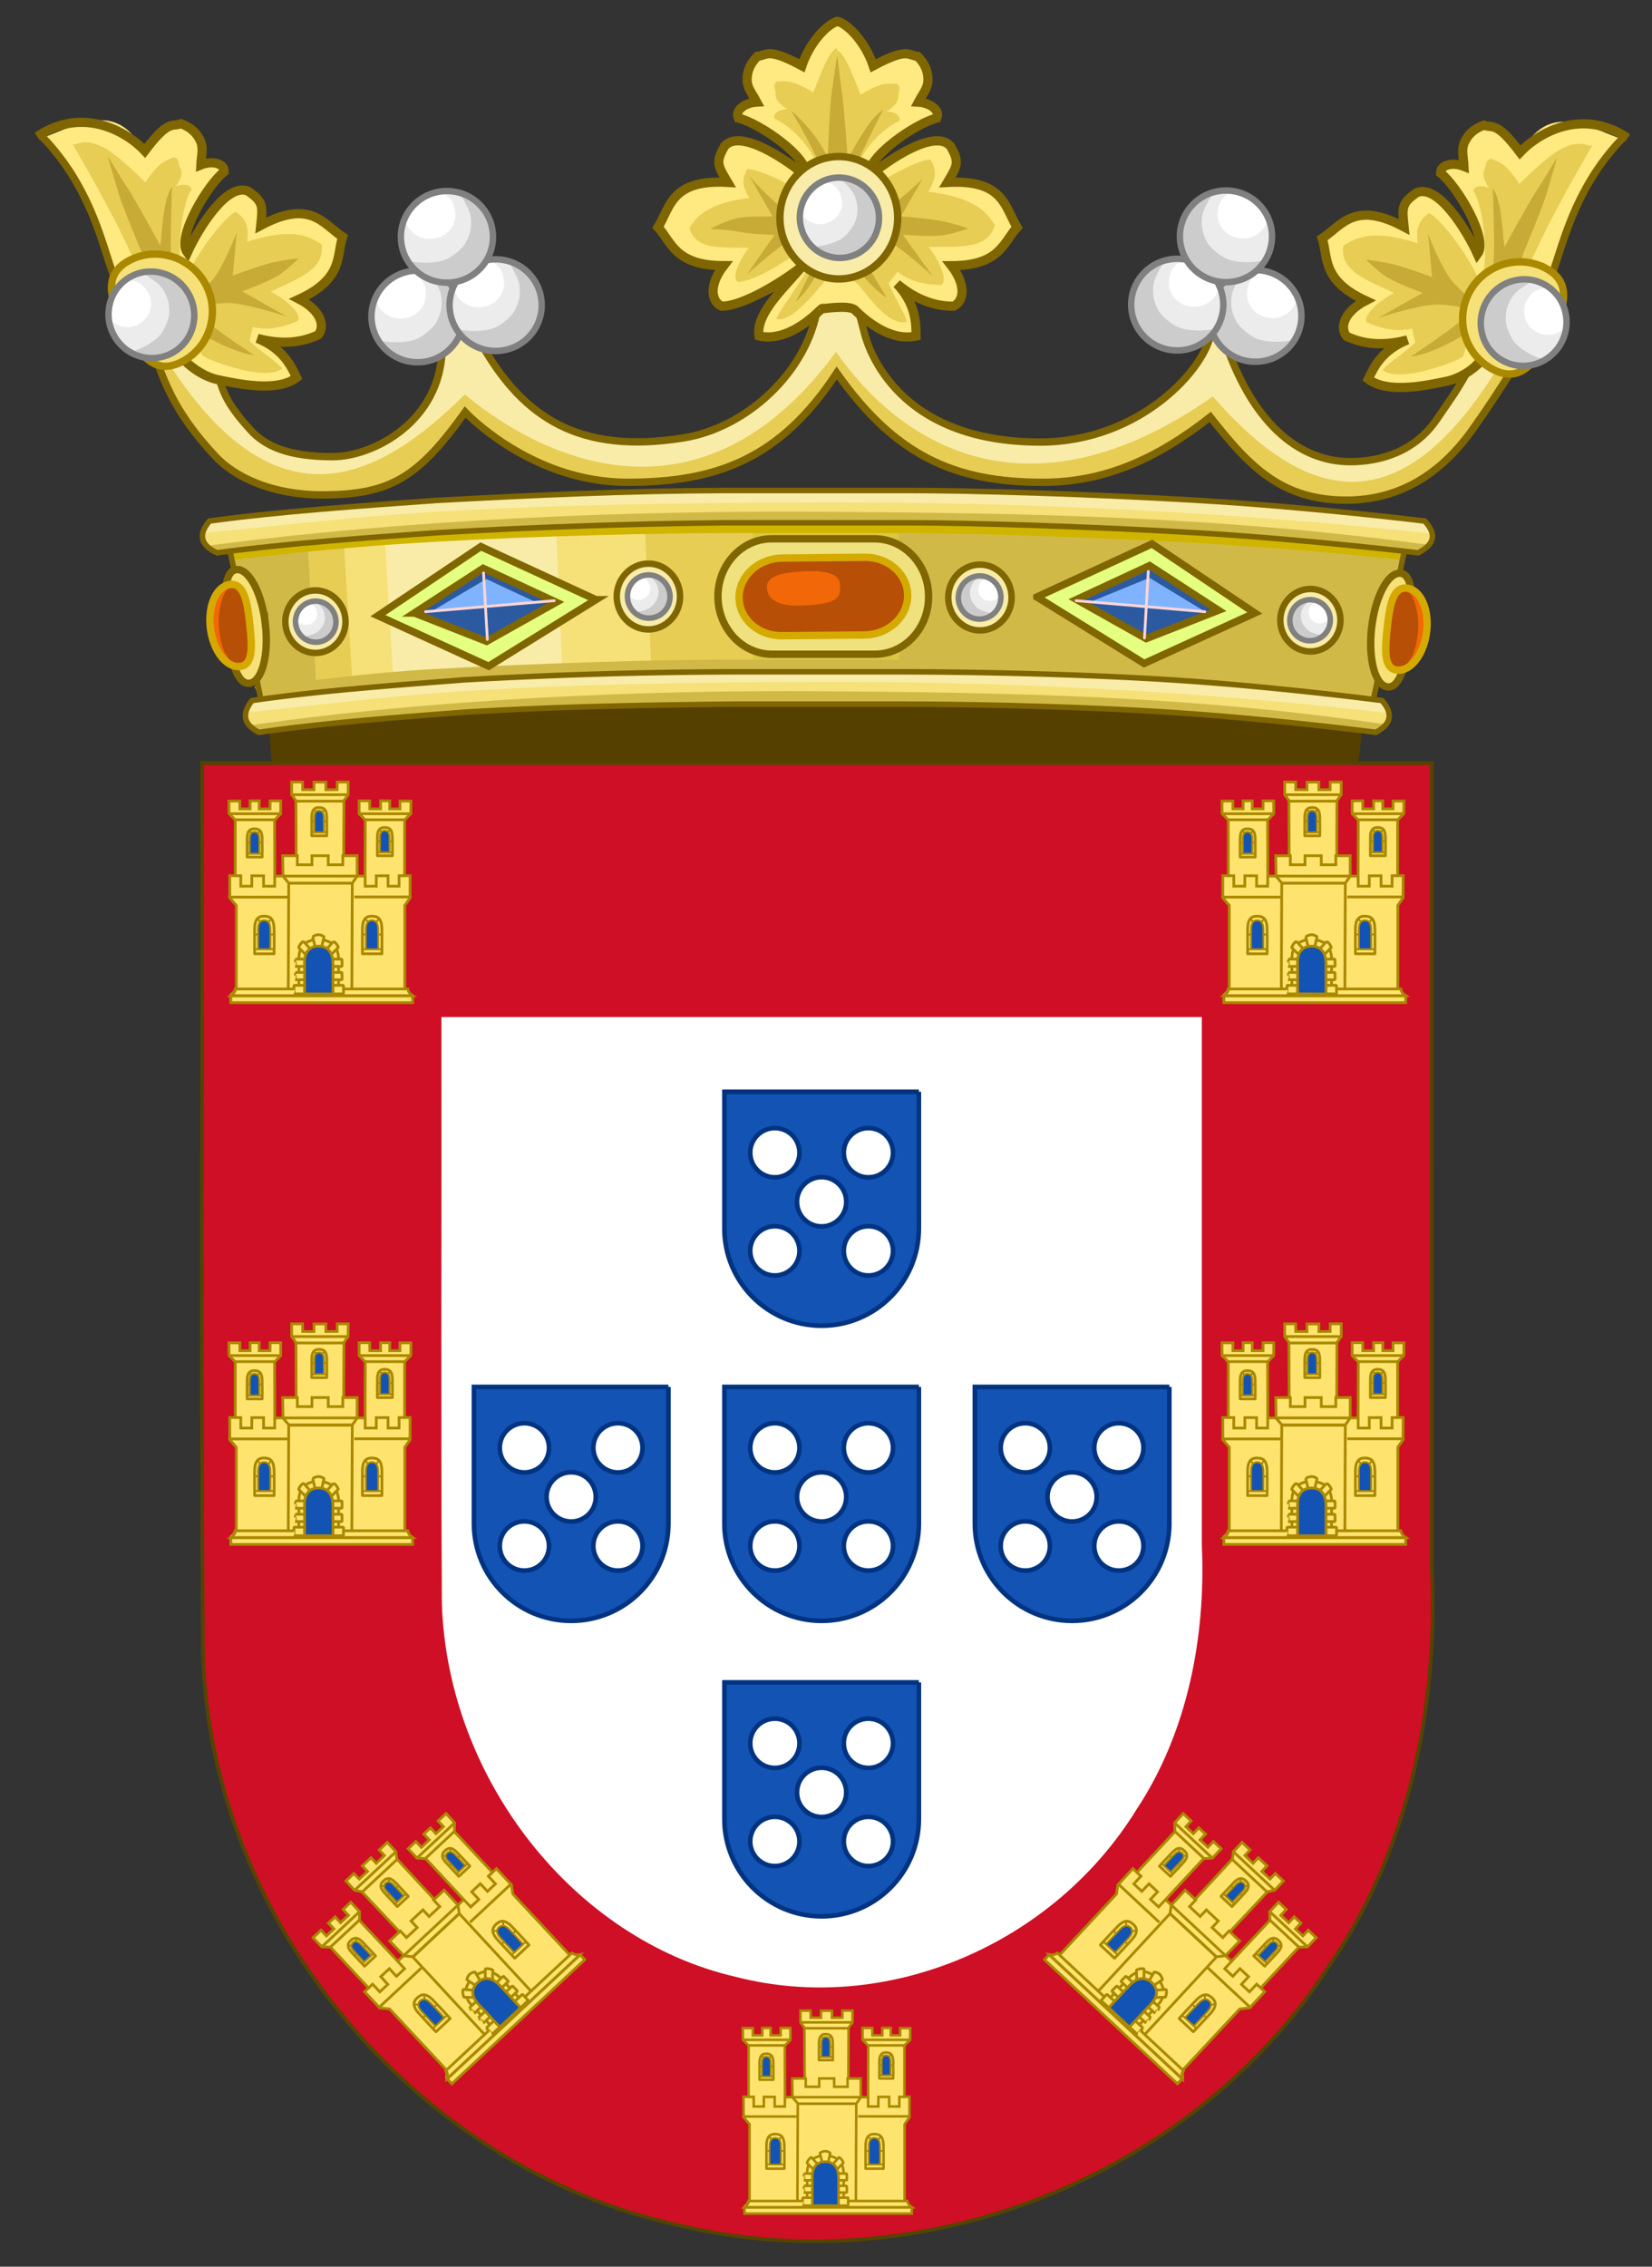 <svg xmlns="http://www.w3.org/2000/svg" xmlns:xlink="http://www.w3.org/1999/xlink" width="898.35" height="1232"><rect width="100%" height="100%" fill="#333333" stroke="none"/><symbol id="a" viewBox="-54.125 -64.83 108.25 129.66"><g fill="#FFF" stroke="#003380" stroke-width="2.5"><path fill="#1353B4" d="M52.874 63.58h-105.75v-74.285C-52.875-39.907-29.203-63.58 0-63.58s52.875 23.673 52.875 52.875l-.001 74.285z"/><path d="M13.377 3.796c0-7.391-5.991-13.382-13.382-13.382S-13.387-3.595-13.387 3.796c0 7.392 5.992 13.383 13.382 13.383 7.391 0 13.382-5.991 13.382-13.383zM-12.06 30.471c0-7.391-5.991-13.382-13.382-13.382s-13.382 5.991-13.382 13.382c0 7.392 5.992 13.383 13.382 13.383 7.391 0 13.382-5.992 13.382-13.383zM38.815 30.471c0-7.391-5.99-13.382-13.382-13.382-7.391 0-13.382 5.991-13.382 13.382 0 7.392 5.991 13.383 13.382 13.383 7.392 0 13.382-5.992 13.382-13.383zM-12.061-22.876c0-7.391-5.99-13.382-13.382-13.382-7.391 0-13.382 5.991-13.382 13.382 0 7.392 5.991 13.383 13.382 13.383 7.392 0 13.382-5.991 13.382-13.383zM38.815-22.877c0-7.391-5.99-13.382-13.381-13.382s-13.383 5.991-13.383 13.382c0 7.392 5.992 13.383 13.383 13.383s13.381-5.991 13.381-13.383z"/></g></symbol><symbol id="b" viewBox="-51.856 -60.708 103.712 121.416"><path fill="#FEE46E" d="m48.186-57.432-.309-.152-2.985 5.73v44.622l2.843 4.052.047 12.104H44.79V39.21l3.366 3.429.047 6.856h-5.938v-4.263h-5.563v4.364H31.7l.046-4.364h-5.891l-.047 4.364h-5.75v-7.014l3.319-3.431-.091-30.437h-4.298v11.051h-7.339l.132 29.963 2.314 3.188.02 6.916-5.98-.002-.047-4.156-6.111-.052v4.153h-6.496v-4.153l-6.111.052-.047 4.156-5.979.002.02-6.916 2.314-3.188.132-29.963h-7.339l.184-11.051h-4.482l-.091 30.438 3.319 3.431v7.014h-5.75l-.047-4.364h-5.891l.046 4.364h-5.002v-4.364h-5.563v4.263h-5.938l.047-6.856 3.366-3.429V8.925h-2.992l.047-12.104 3.506-4.052v-44.622l-3.169-5.73-.309.152h98.435-.001v-.001z"/><path fill="#FEE46E" d="M-47.578-51.819h93.674c.248-1.532 1.24-2.722 2.634-3.657h-98.913c1.302.932 2.453 2.13 2.605 3.657z"/><path fill="#EAC102" d="M-50.149-55.601h98.881v-3.653h-98.881v3.653zM-12.678-54.979s-.098 10.471 0 18.198c-.431 8.258 5.269 11.104 10.546 10.991 5.278-.113 11.078-2.288 11.022-11.186-.052-8.303 0-18.1 0-18.1l-21.568.097z"/><path fill="#EAC102" d="M-5.209-24.26c1.962 1.285 4 1.595 6.187 0l-1.324-5.637-3.477-.034-1.386 5.671zM-14.604-43.665h25.307c0-1.2.134-3.333 0-3.977h-25.308c.053-.021.063 3.938.001 3.977zM-15.378-50.676h26.926v-4.656h-26.926c.051-.023 0 3.719 0 4.656zM6.106-26.813l-4.01-4.448c.822.385 2.825-1.604 2.558-2.951l4.105 4.153c-.498 1.14-1.233 2.543-2.653 3.246zM-10.211-26.782l4.01-4.449c-.822.382-2.825-1.604-2.558-2.954l-4.105 4.048c.497 1.14 1.233 2.652 2.653 3.355zM-14.604-36.414h25.307c0-1.201.134-3.333 0-3.978h-25.308c.053-.021.063 3.939.001 3.978z"/><path fill="none" stroke="#A80" stroke-width="1.5" d="m48.427-57.31-.309-.155-2.985 5.733V-7.11l2.843 4.052.047 12.104h-2.992v30.285l3.366 3.429.046 6.854h-5.938v-4.259h-5.563v4.363H31.94l.046-4.363h-5.891l-.047 4.363h-5.75v-7.013l3.319-3.432-.091-30.437h-4.298v11.053h-7.339l.132 29.964 2.314 3.188.02 6.916-5.979-.003L8.33 55.8l-6.112-.054V59.9h-6.495v-4.154l-6.113.054-.046 4.154-5.979.003.02-6.916 2.314-3.188.132-29.964h-7.339l.185-11.051h-4.482l-.091 30.438 3.319 3.432v7.013h-5.751l-.046-4.363h-5.891l.047 4.363H-39v-4.363h-5.564v4.261h-5.938l.047-6.855 3.366-3.429V9.049h-2.992l.047-12.104 3.506-4.053V-51.73l-3.169-5.73-.309.152h98.435l-.002-.002zM-17.942-52.727h34.599M-18.045-56.661h34.599"/><path fill="none" stroke="#A80" stroke-width="1.5" d="M-47.042 9.044c.134 0 2.984-.037 2.984-.037V3.314h5.967l.043 5.692 6.38-.036V3.313h6.017l.059 5.489M44.983 9.044c-.133 0-2.983-.037-2.983-.037V3.314h-5.968l-.043 5.692-6.38-.036V3.313h-6.017l-.058 5.489M-50.469 42.711h27.992M20.358 42.711H48.35M-16.326 53.047h30.62M-14.039 19.891h.719v-4.922h7.967v4.922h8.86v-4.922h7.901v4.922h.563M-50.107-59.191h99.441M-21.222 8.821h40.431M16.314-59.181l.258 64.138h-34.568l-.258-63.95M-21.184 8.84l3.244-3.826"/><path fill="none" stroke="#A80" stroke-width="1.5" d="M16.461 4.791c.147.187 2.8 4.052 2.8 4.052M-49.633-57.096l31.55-.396M16.646-57.461l32.121.152M-17.92 4.936h34.38M-47.198 39.425h21.587M23.535 39.425h21.587M-14.429 49.555h26.628M-50.852-2.608h32.216"/><path fill="#FEE46E" stroke="#A80" stroke-width="1.5" stroke-linecap="square" d="M-46.916-52.523h93.674c.248-1.533 1.24-2.722 2.634-3.657h-98.913c1.301.931 2.453 2.133 2.605 3.657h0zM-49.488-56.305h98.881v-3.653h-98.881v3.653z"/><path fill="#FEE46E" stroke="#A80" stroke-width="1.5" stroke-linejoin="round" d="M-40.616 19.158s-.056 6.033 0 10.317c.056 4.283 1.994 5.097 4.068 5.034 2.074-.063 4.009-.6 4.1-5.139.09-4.537 0-10.22 0-10.22l-8.168.008zm70.821.726s-.056 6.033 0 10.317c.056 4.28 1.994 5.097 4.068 5.031 2.075-.062 4.009-.6 4.1-5.139.091-4.537 0-10.217 0-10.217l-8.168.008zm-8.12-53.279s-.072 8.027 0 13.729c.072 5.699 2.58 6.778 5.265 6.699 2.685-.083 5.188-.802 5.305-6.841.117-6.035 0-13.597 0-13.597l-10.57.01zm-58.614 0s-.072 8.027 0 13.729c.072 5.699 2.58 6.778 5.265 6.699 2.685-.083 5.188-.802 5.305-6.841.117-6.035 0-13.597 0-13.597l-10.57.01zm31.055 64.116s-.056 6.032 0 10.317c.056 4.28 1.994 5.097 4.068 5.031 2.075-.063 4.01-.6 4.1-5.139.091-4.537 0-10.218 0-10.218l-8.168.009z"/><path fill="none" stroke="#A80" d="M-40.628 27.026h8.191m-6.957 6.463 1.135-1.406m4.62 1.406-1.135-1.406m-5.82-11.067h8.075m62.71 6.737h8.191m-6.956 6.462 1.134-1.409m4.622 1.409-1.134-1.409m-5.821-11.062h8.075M22.069-22.922h10.599m-9.001 8.598 1.468-1.875m5.978 1.875-1.468-1.875M22.114-30.92h10.448m-69.106 7.998h10.599m-9.003 8.598 1.468-1.875m5.98 1.875-1.468-1.875M-36.5-30.92h10.448m20.567 69.509h8.191m-6.957 6.463 1.134-1.409m4.621 1.409L.37 43.643m-5.822-11.062h8.075"/><path fill="#1353B4" stroke="#A80" stroke-linecap="round" stroke-linejoin="round" d="M-39.178 21.013s-.035 5.601 0 8.307c.035 2.705 1.259 3.535 2.569 3.496 1.311-.04 2.532-.692 2.589-3.562.057-2.865 0-8.244 0-8.244l-5.158.003zm70.822.725s-.035 5.604 0 8.31c.035 2.705 1.259 3.535 2.569 3.496 1.31-.04 2.532-.695 2.589-3.563.057-2.865 0-8.244 0-8.244l-5.158.001zm-7.697-52.665s-.045 7.453 0 11.057c.046 3.6 1.629 4.704 3.325 4.648 1.695-.052 3.276-.925 3.35-4.735.074-3.813 0-10.974 0-10.974l-6.675.004zm-58.614 0s-.045 7.453 0 11.057c.046 3.6 1.629 4.704 3.325 4.648 1.695-.052 3.276-.925 3.35-4.735.074-3.813 0-10.974 0-10.974l-6.675.004zm30.632 63.505s-.035 5.601 0 8.307c.035 2.705 1.26 3.535 2.57 3.496 1.31-.04 2.532-.695 2.589-3.563.057-2.862 0-8.243 0-8.243l-5.159.003z"/><path fill="#FEE46E" stroke="#A80" stroke-width="1.5" stroke-linecap="round" stroke-linejoin="bevel" d="M-12.436-54.856s-.098 10.472 0 18.198C-12.867-28.4-7.167-25.555-1.89-25.666c5.277-.114 11.078-2.288 11.021-11.186-.052-8.304 0-18.101 0-18.101l-21.567.097h0z"/><path fill="#FEE46E" stroke="#A80" stroke-width="1.5" stroke-linejoin="bevel" d="M-4.968-24.138c1.961 1.285 4 1.595 6.187 0l-1.324-5.637-3.477-.034-1.386 5.671zM-14.362-43.543h25.307c0-1.2.135-3.333 0-3.977h-25.307c.053-.019.06 3.939 0 3.977zM-15.137-50.554H11.79v-4.655h-26.926c.053-.024-.001 3.719-.001 4.655zM6.349-26.689l-4.01-4.449c.822.385 2.825-1.604 2.558-2.953l4.105 4.155c-.499 1.139-1.233 2.543-2.653 3.247zM-9.97-26.66l4.01-4.449c-.822.382-2.825-1.604-2.558-2.954l-4.105 4.049c.498 1.139 1.233 2.651 2.653 3.354zM-14.362-36.292h25.307c0-1.2.135-3.333 0-3.977h-25.307c.053-.02.06 3.938 0 3.977z"/><path fill="#1353B4" stroke="#A80" stroke-width="1.5" stroke-linecap="round" stroke-linejoin="bevel" d="M-9.405-55.217s.038 15.354 0 16.402c-.31 7.802 4.254 9.567 7.577 9.567 3.331 0 7.901-1.541 7.901-9.748v-16.237l-15.478.016h0z"/><path fill="none" stroke="#A80" stroke-width="1.5" d="M17.673-2.513h31.025"/></symbol><path fill="#554000" d="M741.299 354.404c0 11.229 1.75 72.852-11.671 85.922-43.708 42.573-160.861 38.853-288.758 38.853-131.628 0-244.661 8.918-284.846-31.925-10.853-11.03-9.896-74.773-9.896-84.938 0-47.793 127.559-56.213 294.747-56.213 167.188-.002 300.424.507 300.424 48.301z"/><path fill="#CE0F25" stroke="#540" stroke-width="2" d="M109.927 414.817c.274 161.934-.551 323.893.419 485.824 5.159 145.329 116.396 278.063 258.442 308.75 131.412 32.014 278.52-25.521 352.7-138.973 44.423-63.451 60.781-141.978 57.119-218.408V414.817h-668.68z"/><path fill="#FFF" d="M240.021 552.81c.169 106.315-.341 212.642.259 318.956 3.191 95.409 71.982 182.56 159.827 202.704 81.267 21.018 172.247-16.754 218.114-91.24 27.474-41.657 37.588-93.211 35.323-143.397V552.81H240.021z"/><use xlink:href="#a" width="108.25" height="129.66" x="-54.125" y="-64.83" transform="matrix(1 0 0 -1 446.8 817.4)"/><use xlink:href="#a" width="108.25" height="129.66" x="-54.125" y="-64.83" transform="matrix(1 0 0 -1 446.8 657)"/><use xlink:href="#a" width="108.25" height="129.66" x="-54.125" y="-64.83" transform="matrix(1 0 0 -1 446.8 978)"/><use xlink:href="#a" width="108.25" height="129.66" x="-54.125" y="-64.83" transform="matrix(1 0 0 -1 310.6 817.4)"/><use xlink:href="#a" width="108.25" height="129.66" x="-54.125" y="-64.83" transform="matrix(1 0 0 -1 583 817.4)"/><use xlink:href="#b" width="103.712" height="121.416" x="-51.856" y="-60.708" transform="matrix(1 0 0 -1 175 485)"/><use xlink:href="#b" width="103.712" height="121.416" x="-51.856" y="-60.708" transform="matrix(1 0 0 -1 715 485)"/><use xlink:href="#b" width="103.712" height="121.416" x="-51.856" y="-60.708" transform="matrix(1 0 0 -1 175 779.5)"/><use xlink:href="#b" width="103.712" height="121.416" x="-51.856" y="-60.708" transform="matrix(1 0 0 -1 715 779.5)"/><use xlink:href="#b" width="103.712" height="121.416" x="-51.856" y="-60.708" transform="matrix(.731 -.682 -.682 -.731 241 1055)"/><use xlink:href="#b" width="103.712" height="121.416" x="-51.856" y="-60.708" transform="matrix(-.731 -.682 .682 -.731 645 1055)"/><use xlink:href="#b" width="103.712" height="121.416" x="-51.856" y="-60.708" transform="matrix(.92 0 0 -.92 450.4 1148)"/><path fill="#E7CD54" d="M822.953 199.938c-5.713 9.377-15.163 23.681-22.434 33.842-17.5 24.464-40.096 38.063-68.346 38.063-35.25 0-52.75-18.093-74.041-45.227-29.401 23.071-57.801 35.462-90.711 35.531-47.998.103-80.498-14.147-112.4-59.425-30.598 46.527-65.098 59.527-114.108 59.415-52.489-.121-87.954-38.156-87.954-38.156-25.535 35.52-40.535 44.986-77.785 45.005-27 .015-47.25-9.485-57.789-20.71-21.055-22.424-27.039-38.085-33-54.431-5.961-16.346 29.539-5.846 35 12.531 2.179 7.333 4.786 14.252 17.208 27.712 7.605 8.241 20.08 14.161 44.33 14.125 22.25-.033 58.708-19.294 59.479-58.504s-1.268-42.37 21.765-2.079c22.506 39.369 52.978 59.444 109.47 50.398 34.536-5.529 67.391-35.984 72.972-71.069 3.313-20.836 17.917-19.632 22.086.61.928 4.506 2.41 9.676 3.302 13.234 2.177 8.694 17.927 59.481 95.68 59.459 54.497-.015 90.497-40.515 92.891-60.011.987-8.052 2.915-9.576 6.019.449 15.339 49.547 41.99 70.301 69.838 70.223 16.314-.046 35.021-5.519 46.896-23 5.954-8.766 13.095-18.473 18.008-28.703 5.433-11.314 34.096-16.47 23.624.718z"/><path fill="#F8ECA8" d="M659.52 215.475c-93.845 66.025-164.845 33.025-204.881-24.23-69.464 94.755-152.544 63.853-201.895 23.184-47.069 46.646-103.569 76.071-164.277-22.163-9.132-14.776 25.458-4.266 30.919 14.111 2.179 7.333 4.786 14.252 17.208 27.712 7.605 8.241 20.08 14.161 44.33 14.125 22.25-.033 58.708-19.294 59.479-58.504s-1.268-42.37 21.765-2.079c22.506 39.369 52.978 59.444 109.47 50.398 34.536-5.529 67.391-35.984 72.972-71.069 3.313-20.836 17.917-19.632 22.086.61.928 4.506 2.41 9.676 3.302 13.234 2.177 8.694 17.927 59.481 95.68 59.459 54.497-.015 90.497-40.515 92.891-60.011.987-8.052 2.915-9.576 6.019.449 15.339 49.547 41.99 70.301 69.838 70.223 16.314-.046 35.021-5.518 46.896-23 5.954-8.766 13.095-18.473 18.008-28.703 5.435-11.318 21.548-10.192 21.548-10.192C768.175 282 716.175 280.5 659.52 215.475z"/><path fill="none" stroke="#806600" stroke-width="4" d="M822.953 199.938c-5.713 9.377-15.163 23.681-22.434 33.842-17.5 24.464-40.096 38.063-68.346 38.063-35.25 0-52.75-18.093-74.041-45.227-29.401 23.071-57.801 35.462-90.711 35.531-47.998.103-80.498-14.147-112.4-59.425-30.598 46.527-65.098 59.527-114.108 59.415-52.489-.121-87.954-38.156-87.954-38.156-25.535 35.52-40.535 44.986-77.785 45.005-27 .015-47.25-9.485-57.789-20.71-21.055-22.424-27.039-38.085-33-54.431-5.961-16.346 29.539-5.846 35 12.531 2.179 7.333 4.786 14.252 17.208 27.712 7.605 8.241 20.08 14.161 44.33 14.125 22.25-.033 58.708-19.294 59.479-58.504s-1.268-42.37 21.765-2.079c22.506 39.369 52.978 59.444 109.47 50.398 34.536-5.529 67.391-35.984 72.972-71.069 3.313-20.836 17.917-19.632 22.086.61.928 4.506 2.41 9.676 3.302 13.234 2.177 8.694 17.927 59.481 95.68 59.459 54.497-.015 90.497-40.515 92.891-60.011.987-8.052 2.915-9.576 6.019.449 15.339 49.547 41.99 70.301 69.838 70.223 16.314-.046 35.021-5.519 46.896-23 5.954-8.766 13.095-18.473 18.008-28.703 5.433-11.314 34.096-16.47 23.624.718z"/><path fill="#ECECEC" d="M657.617 171.709c0 13.755 11.215 24.901 25.048 24.901 13.834 0 25.047-11.147 25.047-24.901 0-13.756-11.215-24.905-25.047-24.905-13.834 0-25.048 11.15-25.048 24.905z"/><path fill="#CCC" d="m703.947 184.916-4.768 5.87-9.175 5.006-7.938.345-8.474-.863-8.999-6.901-3.882-5.869-2.471-9.149v-9.494l3.882-5.352 5.646-6.387 7.061-2.766s-3.668 6.354-4.588 9.322c-.884 2.853-.941 6.569-.354 9.494.567 2.823 2.046 6.383 3.883 8.631 2.032 2.491 5.888 5.523 8.821 6.905 3.278 1.543 7.48 1.965 11.116 2.068 3.086.094 10.239-.86 10.24-.86z"/><path fill="#FFF" d="M678.104 159.86c0 7.194 6.166 13.033 13.766 13.033 7.597 0 13.764-5.839 13.764-13.033 0-3.692-3.038-3.58-5.646-5.953-2.477-2.244-6.715-6.39-10.408-6.39-7.605 0-11.476 5.148-11.476 12.343z"/><path fill="none" stroke="gray" stroke-width="3.5" d="M657.617 171.709c0 13.755 11.215 24.901 25.048 24.901 13.834 0 25.047-11.147 25.047-24.901 0-13.756-11.215-24.905-25.047-24.905-13.834 0-25.048 11.15-25.048 24.905z"/><path fill="#ECECEC" d="M615.133 165.575c0 13.755 11.215 24.901 25.048 24.901 13.834 0 25.047-11.147 25.047-24.901 0-13.759-11.215-24.905-25.047-24.905-13.834 0-25.048 11.151-25.048 24.905z"/><path fill="#CCC" d="m661.463 178.781-4.765 5.87-9.175 5.009-7.94.345-8.471-.863-8.999-6.904-3.883-5.866-2.473-9.149v-9.494l3.882-5.352 5.646-6.39 7.059-2.763s-3.668 6.352-4.588 9.322c-.884 2.853-.938 6.566-.353 9.494.564 2.82 2.046 6.383 3.882 8.631 2.033 2.491 5.886 5.521 8.822 6.902 3.275 1.546 7.479 1.968 11.113 2.071 3.089.093 10.242-.863 10.243-.863z"/><path fill="#FFF" d="M635.618 153.726c0 7.194 6.167 13.033 13.764 13.033s13.764-5.839 13.764-13.033c0-3.695-3.038-3.58-5.646-5.953-2.475-2.247-6.713-6.39-10.408-6.39-7.602 0-11.474 5.148-11.474 12.343z"/><path fill="none" stroke="gray" stroke-width="3.5" d="M615.133 165.575c0 13.755 11.215 24.901 25.048 24.901 13.834 0 25.047-11.147 25.047-24.901 0-13.759-11.215-24.905-25.047-24.905-13.834 0-25.048 11.151-25.048 24.905z"/><path fill="#ECECEC" d="M641.626 128.461c0 13.755 11.214 24.905 25.047 24.905 13.834 0 25.048-11.151 25.048-24.905 0-13.756-11.215-24.905-25.048-24.905s-25.047 11.15-25.047 24.905z"/><path fill="#CCC" d="m687.956 141.669-4.765 5.869-9.179 5.006-7.938.346-8.47-.863-9-6.902-3.885-5.869-2.47-9.149v-9.494l3.882-5.352 5.646-6.387 7.058-2.765s-3.668 6.354-4.588 9.321c-.883 2.854-.94 6.569-.354 9.494.566 2.824 2.047 6.383 3.883 8.632 2.033 2.49 5.887 5.522 8.82 6.904 3.278 1.544 7.479 1.965 11.116 2.069 3.089.093 10.243-.86 10.244-.86z"/><path fill="#FFF" d="M662.11 116.612c0 7.194 6.167 13.033 13.764 13.033s13.764-5.839 13.764-13.033c0-3.692-3.038-3.577-5.646-5.95-2.477-2.246-6.713-6.393-10.408-6.393-7.602 0-11.474 5.148-11.474 12.343z"/><path fill="none" stroke="gray" stroke-width="3.5" d="M641.626 128.461c0 13.755 11.214 24.905 25.047 24.905 13.834 0 25.048-11.151 25.048-24.905 0-13.756-11.215-24.905-25.048-24.905s-25.047 11.15-25.047 24.905z"/><path fill="#ECECEC" d="M252.093 171.987c0 13.758-11.214 24.905-25.047 24.905-13.834 0-25.047-11.148-25.047-24.905 0-13.756 11.214-24.902 25.047-24.902 13.833-.004 25.047 11.147 25.047 24.902z"/><path fill="#CCC" d="m205.763 185.195 4.765 5.869 9.175 5.006 7.941.349 8.47-.863 9-6.905 3.882-5.869 2.471-9.146v-9.494l-3.882-5.352-5.646-6.39-7.059-2.762s3.668 6.351 4.588 9.321c.883 2.853.941 6.566.353 9.494-.568 2.821-2.046 6.383-3.882 8.632-2.034 2.487-5.887 5.521-8.823 6.901-3.279 1.544-7.48 1.968-11.117 2.072-3.081.09-10.235-.863-10.236-.863z"/><path fill="#FFF" d="M231.608 160.137c0 7.194-6.167 13.033-13.763 13.033-7.597 0-13.764-5.839-13.764-13.033 0-3.695 3.038-3.58 5.65-5.953 2.473-2.246 6.712-6.39 10.408-6.39 7.598 0 11.469 5.149 11.469 12.343z"/><path fill="none" stroke="gray" stroke-width="3.5" d="M252.093 171.987c0 13.758-11.214 24.905-25.047 24.905-13.834 0-25.047-11.148-25.047-24.905 0-13.756 11.214-24.902 25.047-24.902 13.833-.004 25.047 11.147 25.047 24.902z"/><path fill="#ECECEC" d="M294.578 165.853c0 13.755-11.214 24.904-25.047 24.904-13.834 0-25.047-11.15-25.047-24.904 0-13.756 11.214-24.905 25.047-24.905s25.047 11.15 25.047 24.905z"/><path fill="#CCC" d="m248.247 179.06 4.765 5.87 9.176 5.006 7.94.345 8.47-.86 9-6.904 3.882-5.869 2.471-9.146V158l-3.882-5.354-5.646-6.387-7.059-2.763s3.668 6.352 4.588 9.319c.883 2.854.941 6.569.353 9.494-.568 2.823-2.046 6.383-3.882 8.631-2.034 2.491-5.887 5.523-8.823 6.905-3.279 1.543-7.48 1.965-11.117 2.071-3.081.098-10.235-.856-10.236-.856z"/><path fill="#FFF" d="M274.092 154.003c0 7.191-6.167 13.033-13.763 13.033-7.597 0-13.764-5.842-13.764-13.033 0-3.695 3.038-3.58 5.65-5.953 2.473-2.247 6.712-6.39 10.408-6.39 7.598 0 11.469 5.149 11.469 12.343z"/><path fill="none" stroke="gray" stroke-width="3.5" d="M294.578 165.853c0 13.755-11.214 24.904-25.047 24.904-13.834 0-25.047-11.15-25.047-24.904 0-13.756 11.214-24.905 25.047-24.905s25.047 11.15 25.047 24.905z"/><path fill="#ECECEC" d="M268.085 128.739c0 13.758-11.215 24.905-25.047 24.905-13.834 0-25.047-11.148-25.047-24.905 0-13.756 11.214-24.902 25.047-24.902 13.833-.004 25.047 11.147 25.047 24.902z"/><path fill="#CCC" d="m221.754 141.947 4.765 5.869 9.175 5.006 7.941.349 8.47-.863 9-6.905 3.882-5.868 2.471-9.147v-9.494l-3.882-5.352-5.646-6.39-7.059-2.762s3.668 6.351 4.588 9.321c.884 2.853.941 6.566.353 9.494-.568 2.821-2.046 6.383-3.882 8.632-2.034 2.489-5.887 5.521-8.823 6.901-3.279 1.546-7.48 1.968-11.117 2.072-3.08.09-10.235-.863-10.236-.863z"/><path fill="#FFF" d="M247.599 116.889c0 7.194-6.167 13.033-13.763 13.033-7.597 0-13.764-5.839-13.764-13.033 0-3.695 3.038-3.58 5.65-5.953 2.473-2.246 6.712-6.39 10.408-6.39 7.598 0 11.469 5.149 11.469 12.343z"/><path fill="none" stroke="gray" stroke-width="3.5" d="M268.085 128.739c0 13.758-11.215 24.905-25.047 24.905-13.834 0-25.047-11.148-25.047-24.905 0-13.756 11.214-24.902 25.047-24.902 13.833-.004 25.047 11.147 25.047 24.902z"/><path fill="#FFE981" d="M100.427 191.913c-2.952 1.298-.539-1.979-.539-1.979s-13.857-35.996-17.235-36.475c-10.572-9.988 8.258 31.781 6.127 38.302-3.73 8.332 19.652-35.96.055-25.396-8.702-11.646-10.441-5.858-16.89-13.908-8.549-8.645 31.562-27.118 5.751-30.955 36.633-14.116-13.795 43.283-8.903 37.893-9.66-12.584-20.808-50.965-26.429-56.58 2.984-6.926-7.888-17.495-19.749-27.601 22.825-8.899 40.584-19.537 55.621 6.604 3.304-9.16 8.35-13.423 20.917-14.104 10.188-.09 11.756 18.063 10.374 21.558 10.155-.276 3.409.537 12.64 3.808-4.55 7.26-20.799 12.382-20.587 40.586 15.593-15.497 21.311-28.743 33.291-30.152 8.998 11.806 9.036 9.691 6.505 19.945 9.599-4.104 25.902-13.363 43.048 3.999-.101 13.868-4.219 25.614-20.979 35.106 9.144 4.688 29.807 22.431-18.254 23.042 10.058 5.672 16.841 16.142 15.277 19.823-1.435-1.05-10.488 3.917-12.47 4.53.882 4.427-25.87-4.899-25.87-4.899s-8.896.309-11.119-2.031l-10.582-11.116z"/><path fill="#E7CD54" d="M109.391 191.768s-.918 1.036 3.564 3.072c6.033 2.739 31.912 12.138 40.497 5.549-1.132-2.451-13.89-10.888-17.733-15.048 1.621-7.698.053.557 1.696-7.622 7.215 1.929 16.063.618 24.46-3.319 2.822-3.478-5.97-11.404-14.665-15.932 17.656-8.146 29.333-12.723 27.642-25.679-7.909-5.296-17.199-8.682-40.389-1.4.754-7.479-.038-11.989-6.222-16.26-4.021 1.021-19.231 18.938-26.476 34.808-12.923-17.615-8.844-15.828-9.922-13.438"/><path fill="none" stroke="#806600" stroke-width="4" d="M69.712 154.323c-11.943 11.013-8.314-41.442-47.547-80.779"/><path fill="#C8AB37" d="M95.701 169.681s18.719-5.348 28.919-4.974c10.009.367 31.188 7.272 31.188 7.272l-24.105-13.633s15.132-5.445 20.527-9.249c4.919-3.468 10.127-8.422 10.017-8.604-.11-.188-7.7.762-13.846 2.16-6.743 1.537-21.806 7.102-21.806 7.102l2.129-23.354s-6.75 17.374-12.265 24.572c-5.619 7.337-20.758 18.709-20.758 18.708z"/><path fill="#E7CD54" d="M39.433 78.264s40.786 68.715 39.458 83.61c5.305-12.937 24.181 3.194 20.796-9.354-5.041-18.69.885-46.061 4.471-49.305-.231-3.105-4.838-3.554-8.5-1.772 2.633-4.183 3.791-7.443 2.388-10.047-1.402-2.602.032-4.898-3.569-5.924-3.229 1.458-7.679 1.768-15.361 13.636-3.267-3.03-7.982-7.731-12.316-11.347-3.921-3.269-15.492-13.965-25.879-9.213"/><path fill="#C8AB37" d="M98.79 171.759s-16.059-20.995-24.647-29.354c.7-3.2 5.072 1.349 2.936-5.227 0 0-10.682-25.31-12.914-33.128-2.034-7.127-5.665-18.835-5.467-18.898.198-.063 6.733 11.146 10.971 17.563 4.646 7.04 17.544 30.759 17.544 30.759 1.284-11.479 1.685-25.283 6.339-32.021 0 0-.981 25.846-.611 36.646.376 11.006 5.85 33.66 5.849 33.66z"/><path fill="#C8AB37" d="M85.925 144.656s7.787 22.229 8.584 34.188c.782 11.733 5.104 4.553 5.104 4.553 3.666-8.087-1.245 13.855-.368-.283 8.824-5.226-2.475 1.31 6.62-4.03 9.573 6.466 24.082 13.122 32.23 13.945 0 0-22.348-14.812-30.332-22.095-8.136-7.423-21.836-26.275-21.836-26.275h-.002v-.003z"/><path fill="none" stroke="#806600" stroke-width="5" d="M100.765 196.319s7.752 8.057 18.003 10.121c9.49 1.914 31.7 7.104 42.509-1.192-3.114-6.722-7.503-15.698-21.312-21.329 9.896 2.646 21.529 3.515 33.047-1.889 3.87-4.77 1.624-13.225-10.303-19.432 24.217-11.175 20.236-23.862 23.606-33.829-10.849-7.265-17.531-20.617-44.533-6.246 1.035-10.259 1.669-12.72-6.814-18.578-11.749-5.153-27.635 21.199-33.1 33.365-6.217-8.291 11.093-37.027 20.085-44.063-.012-4.746-6.968-5.933-12.729-3.62.285-5.508 1.554-9.011-.294-13.118-1.848-4.107-5.107-7.324-10.47-9.271-5.068 1.864-6.741-2.445-19.714 14.76-8.828-9.462-32.807-24.979-58.5-7.793"/><path fill="#FFE981" d="M448.639 167.197c-3.229-.059-12.447 9.064-12.447 9.064s-19.509 8.783-22.382 6.926c-5.422-13.535 20.855-37.138 16.175-32.098-6.897 6.015-15.725 13.837-38 15.21-7.741-5.774-6.551-13.348 2.593-21.323-19.817 1.394-36.978-15.049-34.546-22.473 3.128-12.095 16.509-25.683 37.897-22.337-4.794-7.287-11.25-11.798-4.608-20.465 9.104-9.575 38.083 10.738 45.768 17.373-4.146-11.458-13.762-18.415-35.639-32.76-1.71-1.058-1.149-5.521 5.568-8.37-4.587-11.386-1.041-20.742 3.021-24.771 5.627-5.049 4.414-5.985 23.453 4.22 5.718-27.728 36.316-30.079 39.017.036 6.858-6.951 13.242-8.706 24.968-4.045 9.312 4.201 3.104 21.382.378 23.979 9.36 4.017 2.877 1.923 9.904 8.773-7.193 4.695-24.135 2.525-35.799 28.284 20.707-7.549 31.479-17.201 42.974-13.447 3.229 14.527 4.15 12.619-2.465 20.889 10.461.304 29.192-1.271 37.497 21.734-5.922 12.579-14.605 21.54-33.852 23.134 6.35 8.111 17.695 32.943-26.301 13.299 6.771 9.392 8.543 21.77 5.568 24.465-.864-1.562-11.189-.847-13.254-1.119-1.059 4.396-21.484-15.334-21.484-15.334s-3.535.579-6.767.756l-7.237.4z"/><path fill="#E7CD54" d="M456.626 148.597s8.262 4.168 9.828 5.813c4.579 4.812 16.063 22.939 26.646 20.555.001-2.706-8.063-15.748-9.813-21.149 4.711-6.321-.188.529 4.747-6.224 5.756 4.788 14.36 7.313 23.657 7.261 4.026-1.979-.641-12.891-6.648-20.664 19.492.01 32.044.752 35.951-11.75-4.972-8.145-12.004-15.129-36.17-18.253 3.831-6.49 5.007-10.928 1.174-17.414-4.091-.759-25.464 9.151-38.729 20.549-4.355-21.465-1.396-18.124-3.384-16.397"/><path fill="none" stroke="#806600" stroke-width="5" d="M447.829 168.419c.595-1.881-1.734-.02-2.085.357-6.979 6.814-19.837 16.804-32.979 13.835-2.113-12.364 14.826-27.326 23.85-38.26-7.896 6.568-31.536 22.141-44.29 22.063-5.527-2.713-7.037-11.354 1.208-22.019-26.738.007-28.449-13.211-35.707-20.863 6.819-11.175 7.288-26.136 37.904-24.405-5.255-8.902-6.867-10.874-1.608-19.772 8.524-9.632 34.063 7.678 44.15 16.45 2.173-10.159-25.666-29.037-36.807-31.658-1.984-4.322 3.85-8.323 10.063-8.646-2.575-4.896-5.202-7.548-5.247-12.063-.045-4.515 1.569-8.813 5.631-12.838 5.396-.435 5.106-5.062 24.146 5.146 4.059-12.323 13.57-22.863 19.898-24.328"/><path fill="#E7CD54" d="M450.833 147.591s2.453-.251 1.042 1.229c-4.121 4.33-20.107 26.771-29.632 24.62 0-2.436 15.263-22.646 16.836-27.51-4.239-5.692-1.244-2.585-5.688-8.662-5.18 4.313-23.751 16.001-32.122 15.952-3.626-1.78.574-11.602 5.984-18.598-17.543.009-28.84.677-32.356-10.575 4.474-7.329 10.803-13.615 32.552-16.428-3.448-5.844-4.505-9.834-1.056-15.675 3.681-.683 23.154 6.814 35.09 17.072 8.538-14.815 5.397-16.312 7.188-14.76"/><path fill="#C8AB37" d="M458.213 123.768s-18.82 1.471-27.019 5.784c-8.044 4.232-24.97 19.563-24.97 19.563l14.958-21.465s-12.375-.215-19.161-1.648c-6.183-1.312-15.522-1.401-15.544-1.617s8.834-4.771 14.769-5.857c6.51-1.191 18.902-.844 18.902-.844L407.565 95.78s13.239 15.399 22.194 19.941c9.127 4.625 28.454 8.046 28.454 8.047z"/><path fill="#C8AB37" d="M453.45 122.74s19.284 3.005 28.411 7.633c8.955 4.542 25.326 19.729 25.326 19.729l-16.207-22.54s16.061 1.405 22.567.212c5.938-1.088 12.757-3.404 12.734-3.623-.022-.215-7.327-2.543-13.511-3.853-6.782-1.438-22.829-2.705-22.829-2.705L501.7 97.236s-13.447 12.978-21.492 17.206c-8.198 4.313-26.758 8.298-26.758 8.298z"/><path fill="#E7CD54" d="M455.869 140.747s-.025-.272-5.399-.448c-4.314-10.002-1.646-29.998-3.845-42.844-3.271-19.135-20.821-31.444-25.448-32.893-1.095-2.923 2.91-5.268 6.991-5.186-4.155-2.7-6.58-5.187-6.396-8.144.182-2.956-2.09-4.444.758-6.891 3.552-.032 7.729-1.62 19.713 5.951 3.229-7.874 8.708-23.462 12.918-24.123"/><path fill="#E7CD54" d="M454.384 141.995s.023-.273 5.399-.448c4.313-10.002 1.646-29.999 3.844-42.847 3.271-19.135 20.822-31.444 25.448-32.893 1.096-2.923-2.909-5.268-6.99-5.186 4.154-2.7 6.58-5.187 6.397-8.144-.186-2.956 2.09-4.444-.761-6.891-3.552-.031-7.729-1.62-19.713 5.952-3.23-7.874-8.709-23.462-12.919-24.123"/><path fill="#C8AB37" d="M455.389 125.929s-5.789-25.857-10.091-37.076c-4.222-11.008-15.344-28.975-15.344-28.975 6.735 5.815 13.472 12.954 20.213 25.452 0 0 .918-27.524 2.174-35.578 1.146-7.342 2.765-19.523 2.969-19.498.207.023 1.443 12.974 2.604 20.596 1.27 8.36 3.037 35.369 3.037 35.369 5.994-9.908 12.162-22.302 19.229-26.479 0 0-11.758 23.107-15.962 33.096-4.284 10.176-8.826 33.095-8.826 33.095l-.003-.002z"/><path fill="#C8AB37" d="M455.074 95.856s-2.257 23.503-6.563 34.725c-4.221 11.008-15.813 33.446-15.813 33.446 6.733-5.816 11.589-15.07 18.33-27.569 10.228-1.047-2.805.146 7.72-.891 5.994 9.909 16.4 22.066 23.47 26.243 0 0-14.11-22.875-18.314-32.856-4.284-10.179-8.826-33.098-8.826-33.098h-.004z"/><path fill="none" stroke="#806600" stroke-width="5" d="M445.705 168.086s15.999-2.724 19.188.429c6.908 6.817 19.943 17.128 33.271 14.121-.01-7.424-.229-17.44-10.43-28.371 7.895 6.569 18.112 12.25 30.866 12.177 5.527-2.714 7.036-11.353-1.209-22.016 26.738.01 28.449-13.211 35.706-20.865-6.816-11.171-7.288-26.133-37.9-24.405 5.255-8.898 6.865-10.875 1.605-19.771-8.521-9.631-34.063 7.676-44.147 16.451-2.173-10.159 25.662-29.037 36.804-31.659 1.983-4.324-3.85-8.325-10.063-8.646 2.573-4.893 5.2-7.548 5.245-12.063.048-4.515-1.566-8.813-5.631-12.838-5.396-.438-5.104-5.063-24.146 5.143-4.06-12.32-13.57-22.86-19.898-24.328"/><path fill="#F8ECA8" stroke="#806600" stroke-width="4" d="M456.108 85.091c-17.653 0-31.998 15.104-31.998 33.262s14.345 33.262 31.998 33.262c17.649 0 32.063-15.071 32.063-33.262.003-18.189-14.411-33.262-32.063-33.262z"/><path fill="#ECECEC" d="M477.232 112.724c3.159 11.654-3.57 23.623-15.036 26.734-11.466 3.108-23.324-3.815-26.485-15.472-3.162-11.651 3.569-23.62 15.035-26.73 11.466-3.111 23.324 3.815 26.486 15.468z"/><path fill="#CCC" d="m441.867 134.333 5.299 3.898 8.756 2.182 6.661-1.494 6.821-2.638 5.872-7.872 1.868-5.849-.059-8.308-2.183-8.044-4.447-3.661-6.146-4.144-6.485-.754s4.5 4.56 5.945 6.866c1.389 2.219 2.291 5.354 2.476 7.965.179 2.521-.229 5.868-1.233 8.188-1.11 2.565-3.606 6.004-5.726 7.835-2.362 2.045-5.748 3.347-8.738 4.255-2.531.773-8.68 1.575-8.681 1.575z"/><path fill="#FFF" d="M457.528 107.291c1.651 6.096-2.114 12.43-8.411 14.139-6.297 1.708-12.751-1.853-14.404-7.948-.85-3.131 1.695-3.717 3.314-6.313 1.53-2.46 4.095-6.924 7.154-7.755 6.301-1.71 10.694 1.782 12.347 7.877z"/><path fill="none" stroke="gray" stroke-width="3.5" d="M477.232 112.724c3.159 11.654-3.57 23.623-15.036 26.734-11.466 3.108-23.324-3.815-26.485-15.472-3.162-11.651 3.569-23.62 15.035-26.73 11.466-3.111 23.324 3.815 26.486 15.468z"/><path fill="#F6E078" stroke="#A80" stroke-width="4" d="M69.946 141.777c-14.844 8.094-9.432 22.451-1.31 37.354 8.122 14.903 16.151 25.202 30.995 17.111 14.844-8.094 20.222-26.983 12.086-41.909-8.134-14.927-26.926-20.647-41.771-12.556z"/><path fill="#ECECEC" d="M102.734 159.997c6.242 11.449 2.167 25.713-9.099 31.854-11.268 6.144-25.46 1.835-31.702-9.616-6.242-11.449-2.167-25.713 9.099-31.854 11.267-6.141 25.46-1.835 31.702 9.616z"/><path fill="#CCC" d="m70.992 191.561 6.544 2.771 9.745.095 6.624-3.238 6.507-4.479 4.196-9.743.499-6.61-2.14-8.714-4.308-7.904-5.59-2.729-7.497-2.813-7.002.834s5.869 3.659 7.967 5.728c2.014 1.979 3.748 5.052 4.596 7.747.819 2.604 1.23 6.223.755 8.909-.526 2.977-2.289 7.212-4.053 9.666-1.97 2.737-5.201 4.954-8.114 6.656-2.468 1.441-8.728 3.824-8.729 3.824z"/><path fill="#FFF" d="M80.672 159.226c3.264 5.99.892 13.589-5.296 16.962-6.188 3.372-13.86 1.248-17.125-4.741-1.677-3.074.85-4.327 1.9-7.465.995-2.968 2.568-8.3 5.578-9.938 6.189-3.375 11.678-.807 14.943 5.182z"/><path fill="none" stroke="gray" stroke-width="3.5" d="M102.734 159.997c6.242 11.449 2.167 25.713-9.099 31.854-11.268 6.144-25.46 1.835-31.702-9.616-6.242-11.449-2.167-25.713 9.099-31.854 11.267-6.141 25.46-1.835 31.702 9.616z"/><path fill="#FFE981" d="M804.896 192.722c2.949 1.299.536-1.976.536-1.976s13.857-35.995 17.234-36.478c10.572-9.985-8.258 31.781-6.126 38.306 3.729 8.329-19.652-35.964-.056-25.398 8.702-11.646 10.438-5.858 16.891-13.909 8.55-8.641-31.563-27.118-5.751-30.954-36.633-14.117 13.795 43.282 8.903 37.896 9.659-12.585 20.809-50.965 26.43-56.58-2.984-6.926 7.888-17.495 19.749-27.604-22.825-8.896-40.585-19.537-55.621 6.606-3.304-9.163-8.35-13.422-20.918-14.105-10.187-.09-11.755 18.063-10.373 21.561-10.155-.279-3.409.537-12.64 3.804 4.55 7.261 20.799 12.382 20.587 40.587-15.594-15.497-21.313-28.743-33.291-30.153-8.998 11.81-9.035 9.691-6.504 19.945-9.603-4.102-25.903-13.363-43.048 4 .101 13.867 4.219 25.616 20.979 35.108-9.145 4.688-29.808 22.429 18.253 23.042-10.058 5.672-16.841 16.14-15.273 19.822 1.434-1.052 10.485 3.919 12.47 4.528-.882 4.428 25.87-4.896 25.87-4.896s8.896.305 11.119-2.031l10.58-11.121z"/><path fill="#E7CD54" d="M795.933 192.576s.919 1.033-3.563 3.069c-6.032 2.74-31.911 12.141-40.496 5.549 1.131-2.447 13.89-10.888 17.732-15.047-1.621-7.695-.056.56-1.695-7.622-7.215 1.932-16.064.617-24.461-3.317-2.821-3.479 5.97-11.406 14.665-15.935-17.656-8.145-29.333-12.723-27.645-25.678 7.909-5.296 17.199-8.68 40.392-1.4-.755-7.479.036-11.986 6.222-16.26 4.021 1.023 19.23 18.938 26.476 34.811 12.925-17.615 8.848-15.829 9.925-13.438"/><path fill="none" stroke="#806600" stroke-width="4" d="M835.612 155.132c11.939 11.009 8.313-41.445 47.546-80.782"/><path fill="#C8AB37" d="M809.624 170.49s-18.719-5.348-28.92-4.974c-10.009.366-31.188 7.274-31.188 7.274l24.105-13.632s-15.132-5.445-20.527-9.249c-4.919-3.471-10.127-8.426-10.017-8.608s7.699.762 13.846 2.163c6.743 1.537 21.806 7.1 21.806 7.1l-2.13-23.354s6.751 17.375 12.269 24.572c5.616 7.336 20.755 18.708 20.756 18.708z"/><path fill="#E7CD54" d="M865.892 79.073s-40.783 68.719-39.458 83.61c-5.305-12.934-24.181 3.198-20.796-9.354 5.04-18.693-.886-46.063-4.471-49.309.229-3.104 4.838-3.553 8.5-1.771-2.634-4.186-3.791-7.446-2.389-10.048 1.398-2.604-.032-4.901 3.565-5.926 3.229 1.457 7.683 1.771 15.362 13.639 3.266-3.034 7.981-7.734 12.315-11.351 3.922-3.269 15.49-13.965 25.88-9.213"/><path fill="#C8AB37" d="M806.534 172.568s16.059-20.994 24.646-29.354c-.696-3.203-5.069 1.345-2.936-5.229 0 0 10.683-25.31 12.914-33.128 2.034-7.127 5.664-18.834 5.467-18.896-.198-.063-6.733 11.146-10.971 17.563-4.646 7.04-17.545 30.76-17.545 30.76-1.283-11.479-1.688-25.28-6.342-32.021 0 0 .981 25.847.611 36.646-.377 11.01-5.851 33.661-5.851 33.661l.007-.002z"/><path fill="#C8AB37" d="M819.398 145.465s-7.787 22.229-8.584 34.187c-.781 11.734-5.104 4.556-5.104 4.556-3.666-8.086 1.244 13.854.368-.282-8.824-5.229 2.476 1.306-6.62-4.033-9.572 6.465-24.081 13.122-32.229 13.948 0 0 22.352-14.813 30.332-22.095 8.136-7.426 21.835-26.281 21.837-26.281z"/><path fill="none" stroke="#806600" stroke-width="5" d="M804.56 197.127s-7.752 8.055-18.003 10.122c-9.487 1.913-31.696 7.101-42.51-1.196 3.114-6.719 7.503-15.698 21.313-21.328-9.896 2.646-21.529 3.515-33.048-1.887-3.869-4.771-1.623-13.227 10.304-19.434-24.217-11.176-20.235-23.86-23.606-33.827 10.852-7.267 17.531-20.616 44.533-6.245-1.035-10.263-1.67-12.724 6.813-18.578 11.75-5.156 27.637 21.198 33.102 33.364 6.217-8.291-11.093-37.028-20.086-44.063.013-4.746 6.969-5.929 12.729-3.62-.282-5.508-1.554-9.011.294-13.118 1.851-4.104 5.107-7.32 10.473-9.27 5.065 1.863 6.739-2.448 19.714 14.757 8.827-9.463 32.807-24.979 58.5-7.794"/><path fill="#F6E078" stroke="#A80" stroke-width="4" d="M840.932 146.003c14.848 8.091 9.436 22.45 1.313 37.353-8.123 14.902-16.151 25.203-30.996 17.112-14.844-8.091-20.221-26.984-12.086-41.91s26.924-20.646 41.769-12.555z"/><path fill="#ECECEC" d="M808.145 164.224c-6.238 11.452-2.166 25.713 9.103 31.854 11.267 6.141 25.46 1.836 31.701-9.615 6.241-11.452 2.168-25.714-9.102-31.854-11.268-6.142-25.461-1.836-31.702 9.615z"/><path fill="#CCC" d="m839.886 195.787-6.544 2.771-9.744.095-6.624-3.234-6.507-4.479-4.197-9.744-.498-6.606 2.143-8.714 4.309-7.904 5.59-2.732 7.497-2.811 7.003.834s-5.867 3.659-7.968 5.724c-2.014 1.983-3.748 5.055-4.596 7.748-.818 2.604-1.229 6.225-.755 8.909.523 2.979 2.288 7.211 4.053 9.665 1.97 2.74 5.2 4.956 8.114 6.66 2.464 1.436 8.723 3.817 8.724 3.818z"/><path fill="#FFF" d="M830.207 163.452c-3.265 5.986-.893 13.589 5.295 16.961s13.86 1.249 17.125-4.741c1.677-3.076-.85-4.329-1.9-7.464-.994-2.972-2.564-8.3-5.574-9.94-6.192-3.373-11.681-.806-14.946 5.184z"/><path fill="none" stroke="gray" stroke-width="3.5" d="M808.145 164.224c-6.238 11.452-2.166 25.713 9.103 31.854 11.267 6.141 25.46 1.836 31.701-9.615 6.241-11.452 2.168-25.714-9.102-31.854-11.268-6.142-25.461-1.836-31.702 9.615z"/><path fill="#D1B948" d="M141.986 381.45s34.209-2.509 94.481-5.911c60.275-3.4 124.852-5.188 157.793-5.188h100.413c31.908 0 98.003 1.787 157.793 5.188 59.79 3.402 93.795 6.258 93.795 6.258l20.963-93.653s-214.803-19.383-322.771-19.383c-107.969 0-322.771 19.383-322.771 19.383l20.275 93.31.029-.004z"/><path fill="#DDC643" d="m404.543 268.974 84.108.414.183 100.438h-79.755l-4.536-100.852z"/><path fill="#E7CD54" d="m166.474 283.246 242.973-14.983-.155 97.03-237.034 11.012-5.784-93.059z"/><path fill="#F6E078" d="m186.109 280.579 163.919-10.938 4.337 98.284-162.472 7.592-5.784-94.938z"/><path fill="#F8ECA8" d="m208.384 278.422 93.364-6.01 4.337 98.459-45.959 1.672-45.96 1.668-5.784-95.789h.002z"/><path fill="#D1B948" d="M393.335 358.526c-33.265 0-97.83 1.777-158.287 5.19-37.867 2.181-58.854 5.813-96.602 9.521l3.776 7.963c37.992-3.459 55.778-4.021 93.854-6.313 60.094-3.396 124.637-5.189 157.254-5.189h100.412c31.576 0 97.705 1.798 157.3 5.189 59.409 3.381 95.619 6.66 95.619 6.66l1.82-7.54s-36.241-6.863-96.408-10.288c-59.983-3.413-126.09-5.189-158.329-5.189H393.333l.002-.004z"/><path fill="#D0B500" d="M235.057 277.543c-60.655 3.424-113.116 10.346-113.116 10.346l3.794 16.563s50.458-6.572 110.35-9.953c60.093-3.396 124.636-4.742 157.254-4.742h100.412c31.576 0 98.701 2.07 158.295 5.462 59.41 3.381 111.118 9.233 111.118 9.233l2.884-16.563s-53.8-6.922-113.967-10.346c-59.982-3.414-126.089-7.623-158.329-7.623H393.34c-52.869.911-105.585 4.584-158.283 7.623z"/><path fill="none" stroke="#806600" stroke-width="3" d="m766.16 287.485-19.658 94.524m-623.878-94.526 19.658 94.524"/><path fill="#F6E078" d="m235.572 272.078-.09.065h-.089c-38.355 2.76-82.747 5.771-121.483 11.048-5.477 6.551-5.931 12.521 4.035 17.292 37.19-5.063 81.037-8.146 119.42-10.907 52.057-3.021 104.545-4.904 156.897-5.424h100.414c31.317 0 97.453 1.911 156.897 5.489 59.173 3.563 119.602 10.842 119.602 10.842 10.313-5.266 9.191-11.153 3.586-17.292 0 0-60.985-7.479-121.392-11.113-60.134-3.62-126.188-5.489-158.688-5.489H394.268c-52.973.158-105.868 2.656-158.691 5.489h-.005z"/><path fill="#F8ECA8" d="M778.924 290.063c.312-2.896-1.373-3.795-4.176-6.86 0 0-60.988-7.479-121.393-11.116-60.135-3.62-126.188-5.489-158.688-5.489H394.255c-52.972.158-105.867 2.657-158.69 5.49l-.09.065h-.089c-38.354 2.763-82.747 5.771-121.483 11.048-2.738 3.272-4.221 3.592-3.774 6.497 44.796-4.165 82.646-8.895 125.991-11.484 68.797-4.116 142.037-4.908 207.586-5.112 65.363-.204 129.238 1.521 191.87 5.146 48.487 2.802 96.231 6.746 143.348 11.815z"/><path fill="#D1B948" d="M112.35 296.694c1.273 1.332 3.112 2.603 5.602 3.792 37.19-5.063 81.037-8.146 119.421-10.907 52.057-3.021 104.545-4.904 156.897-5.424h100.414c31.317 0 97.453 1.91 156.897 5.489 59.172 3.563 119.602 10.842 119.602 10.842 3.233-1.648 4.168-2.615 5.367-4.377-114.438-15.62-218.414-17.184-328.181-17.962-106.917-.758-227.385 4.166-336.012 18.547h-.007z"/><path fill="none" stroke="#806600" stroke-width="3" d="m235.572 272.078-.09.065h-.089c-38.355 2.76-82.747 5.771-121.483 11.048-5.477 6.551-5.931 12.521 4.035 17.292 37.19-5.063 81.037-8.146 119.42-10.907 52.057-3.021 104.545-4.904 156.897-5.424h100.414c31.317 0 97.453 1.911 156.897 5.489 59.173 3.563 119.602 10.842 119.602 10.842 10.313-5.266 9.191-11.153 3.586-17.292 0 0-60.985-7.479-121.392-11.113-60.134-3.62-126.188-5.489-158.688-5.489H394.268c-52.973.158-105.868 2.656-158.691 5.489h-.005z"/><path fill="#F6E078" d="m250.181 369.646-.083.068h-.083c-35.664 2.76-76.939 5.771-112.958 11.048-5.093 6.547-5.516 12.518 3.751 17.292 34.581-5.067 75.35-8.149 111.04-10.911 48.404-3.021 97.208-4.903 145.887-5.421h93.367c29.119 0 90.613 1.911 145.89 5.49 55.02 3.562 111.208 10.842 111.208 10.842 9.588-5.269 8.547-11.156 3.334-17.292 0 0-56.708-7.48-112.872-11.117-55.914-3.62-117.333-5.489-147.552-5.489h-93.37c-49.255.158-98.438 2.657-147.554 5.49h-.005z"/><path fill="#F8ECA8" d="M755.402 387.629c.283-2.897-1.277-3.794-3.887-6.862 0 0-56.708-7.479-112.869-11.116-55.913-3.62-117.334-5.489-147.555-5.489h-93.367c-49.255.158-98.438 2.656-147.554 5.489l-.083.068h-.083c-35.664 2.76-76.939 5.771-112.958 11.048-2.547 3.271-3.925 3.59-3.509 6.498 41.652-4.165 76.846-8.896 117.149-11.487 63.969-4.116 132.068-4.908 193.019-5.113 60.776-.201 120.168 1.521 178.405 5.146 45.085 2.806 89.478 6.75 133.287 11.818h.005z"/><path fill="#D1B948" d="M135.606 394.261c1.184 1.332 2.894 2.599 5.208 3.792 34.581-5.067 75.35-8.149 111.04-10.911 48.404-3.021 97.208-4.903 145.887-5.421h93.367c29.12 0 90.611 1.911 145.887 5.489 55.02 3.563 111.208 10.842 111.208 10.842 3.007-1.65 3.876-2.614 4.991-4.376-106.409-15.62-203.086-17.188-305.149-17.963-99.415-.761-211.428 4.167-312.432 18.548h-.007z"/><path fill="none" stroke="#806600" stroke-width="3" d="m250.181 369.646-.083.068h-.083c-35.664 2.76-76.939 5.771-112.958 11.048-5.093 6.547-5.516 12.518 3.751 17.292 34.581-5.067 75.35-8.149 111.04-10.911 48.404-3.021 97.208-3.904 145.887-4.422h93.367c29.119 0 90.613.912 145.89 4.491 55.02 3.562 111.208 10.842 111.208 10.842 9.588-5.269 8.547-11.156 3.334-17.292 0 0-56.708-7.48-112.872-11.117-55.914-3.62-117.333-4.49-147.552-4.49h-93.37a2713.027 2713.027 0 0 0-147.554 4.491h-.005z"/><path fill="#F8ECA8" stroke="#806600" stroke-width="3.5" d="M352.581 306.344c-9.495 0-17.21 8.124-17.21 17.889 0 9.766 7.715 17.89 17.21 17.89 9.494 0 17.246-8.104 17.246-17.89 0-9.785-7.752-17.889-17.246-17.889z"/><path fill="#ECECEC" d="M363.942 321.202c1.701 6.271-1.92 12.706-8.086 14.382-6.167 1.674-12.545-2.055-14.246-8.319-1.701-6.27 1.92-12.705 8.087-14.379 6.167-1.673 12.545 2.052 14.245 8.316z"/><path fill="#CCC" d="m344.921 332.825 2.85 2.102 4.709 1.171 3.583-.803 3.669-1.418 3.158-4.235 1.005-3.146-.03-4.469-1.174-4.326-2.392-1.969-3.307-2.228-3.488-.405s2.42 2.45 3.198 3.693c.747 1.19 1.232 2.88 1.332 4.28.096 1.355-.123 3.156-.664 4.403-.599 1.381-1.941 3.229-3.08 4.214-1.271 1.102-3.091 1.8-4.699 2.288-1.362.421-4.669.848-4.67.848z"/><path fill="#FFF" d="M353.345 318.281c.889 3.279-1.138 6.688-4.524 7.604-3.386.918-6.858-.996-7.747-4.274-.457-1.684.912-1.999 1.783-3.396.825-1.322 2.202-3.727 3.85-4.17 3.386-.918 5.749.96 6.638 4.236z"/><path fill="none" stroke="gray" stroke-width="3" d="M363.942 321.202c1.701 6.271-1.92 12.706-8.086 14.382-6.167 1.674-12.545-2.055-14.246-8.319-1.701-6.27 1.92-12.705 8.087-14.379 6.167-1.673 12.545 2.052 14.245 8.316z"/><path fill="#F8ECA8" stroke="#806600" stroke-width="3.5" d="M532.905 306.875c9.494 0 17.21 8.121 17.21 17.889 0 9.766-7.716 17.89-17.21 17.89s-17.246-8.104-17.246-17.89c0-9.781 7.752-17.889 17.246-17.889z"/><path fill="#ECECEC" d="M521.544 321.737c-1.701 6.271 1.92 12.706 8.087 14.379 6.167 1.674 12.544-2.052 14.245-8.316 1.7-6.271-1.92-12.705-8.087-14.379-6.167-1.68-12.545 2.048-14.245 8.316z"/><path fill="#CCC" d="m540.564 333.36-2.853 2.102-4.709 1.171-3.583-.806-3.669-1.418-3.158-4.232-1.005-3.146.03-4.469 1.174-4.326 2.394-1.969 3.309-2.229 3.487-.402s-2.421 2.448-3.197 3.69c-.747 1.193-1.232 2.88-1.331 4.283-.097 1.355.123 3.156.663 4.403.599 1.381 1.938 3.229 3.079 4.214 1.271 1.1 3.092 1.8 4.699 2.288 1.363.415 4.67.846 4.67.846z"/><path fill="#FFF" d="M532.142 318.815c-.89 3.279 1.141 6.688 4.524 7.604 3.386.919 6.857-.996 7.747-4.274.457-1.684-.912-1.999-1.783-3.396-.824-1.319-2.202-3.724-3.85-4.17-3.386-.923-5.749.954-6.638 4.236z"/><path fill="none" stroke="gray" stroke-width="3" d="M521.544 321.737c-1.701 6.271 1.92 12.706 8.087 14.379 6.167 1.674 12.544-2.052 14.245-8.316 1.7-6.271-1.92-12.705-8.087-14.379-6.167-1.68-12.545 2.048-14.245 8.316z"/><path fill="#F8ECA8" stroke="#806600" stroke-width="3.5" d="M712.595 320.118c9.021 0 16.353 7.722 16.353 16.995 0 9.277-7.329 16.996-16.353 16.996-9.02 0-16.384-7.702-16.384-16.996 0-9.29 7.364-16.995 16.384-16.995z"/><path fill="#ECECEC" d="M701.801 334.24c-1.615 5.954 1.824 12.07 7.686 13.659 5.856 1.59 11.918-1.949 13.53-7.903 1.616-5.954-1.82-12.067-7.682-13.657-5.859-1.595-11.918 1.944-13.534 7.901z"/><path fill="#CCC" d="m719.871 345.281-2.707 1.993-4.474 1.113-3.403-.765-3.486-1.349-3-4.021-.955-2.986.028-4.245 1.115-4.11 2.271-1.867 3.144-2.116 3.313-.385s-2.3 2.325-3.038 3.508c-.709 1.134-1.17 2.733-1.265 4.067-.091 1.287.116 2.998.63 4.186.569 1.312 1.845 3.064 2.926 4.003 1.207 1.045 2.938 1.71 4.465 2.174 1.294.389 4.436.8 4.436.8z"/><path fill="#FFF" d="M711.869 331.465c-.846 3.111 1.08 6.352 4.298 7.224 3.218.873 6.515-.945 7.36-4.061.434-1.603-.866-1.899-1.694-3.229-.783-1.257-2.092-3.537-3.657-3.962-3.218-.87-5.462.914-6.307 4.028z"/><path fill="none" stroke="gray" stroke-width="3" d="M701.801 334.24c-1.615 5.954 1.824 12.07 7.686 13.659 5.856 1.59 11.918-1.949 13.53-7.903 1.616-5.954-1.82-12.067-7.682-13.657-5.859-1.595-11.918 1.944-13.534 7.901z"/><path fill="#F8ECA8" stroke="#806600" stroke-width="3.5" d="M171.514 320.906c-9.02 0-16.349 7.722-16.349 16.995 0 9.276 7.33 16.995 16.349 16.995 9.02 0 16.384-7.702 16.384-16.995s-7.365-16.995-16.384-16.995z"/><path fill="#ECECEC" d="M182.307 335.026c1.616 5.955-1.824 12.07-7.683 13.66s-11.917-1.949-13.533-7.903c-1.616-5.955 1.824-12.067 7.683-13.66 5.859-1.592 11.917 1.949 13.533 7.903z"/><path fill="#CCC" d="m164.237 346.068 2.708 1.993 4.474 1.113 3.404-.767 3.486-1.347 3-4.023.955-2.983-.028-4.245-1.115-4.11-2.272-1.87-3.142-2.113-3.314-.388s2.3 2.328 3.038 3.511c.709 1.134 1.17 2.733 1.265 4.067.091 1.287-.117 2.998-.63 4.186-.569 1.312-1.845 3.064-2.926 4.003-1.207 1.045-2.937 1.71-4.464 2.174-1.297.387-4.439.799-4.439.799z"/><path fill="#FFF" d="M172.239 332.25c.845 3.111-1.081 6.351-4.298 7.224-3.217.873-6.515-.946-7.36-4.063-.434-1.6.867-1.896 1.694-3.227.784-1.257 2.092-3.537 3.657-3.962 3.218-.87 5.463.913 6.307 4.028z"/><path fill="none" stroke="gray" stroke-width="3" d="M182.307 335.026c1.616 5.955-1.824 12.07-7.683 13.66s-11.917-1.949-13.533-7.903c-1.616-5.955 1.824-12.067 7.683-13.66 5.859-1.592 11.917 1.949 13.533 7.903z"/><path fill="#F6E078" stroke="#806600" stroke-width="4" d="M745.832 341.521c-1.877 17.06 2.099 31.332 8.875 31.858 6.776.522 10.177-13.178 12.054-30.234 1.877-17.061 1.522-31.053-5.254-31.577-6.772-.522-13.798 12.896-15.675 29.955v-.002z"/><path fill="#B84F06" d="M754.367 342.16c-1.354 12.306-1.857 22.333 5.565 22.909 7.428.576 14.554-8.938 15.904-21.243 1.354-12.303-3.575-22.755-11.001-23.33-7.422-.573-9.114 9.366-10.468 21.664z"/><path fill="#F26707" d="M764.129 363.079c.812-2.473 3.408-5.278 4.37-7.715 1.186-3.001 2.091-7.188 2.457-10.341.362-3.105.448-7.313-.028-10.409-.525-3.437-1.414-8.172-3.465-11.172-.794-1.161-3.762-3.142-3.762-3.142l6.119 1.714 3.994 5.019 2.046 8.088-.276 10.513-2.36 8.118-3.798 6.52-5.418 3.917s.015-.785.121-1.11z"/><path fill="none" stroke="#D4AA00" stroke-width="4" d="M754.35 341.323c-1.354 12.305-1.854 22.332 5.568 22.908s14.551-8.941 15.905-21.243c1.353-12.303-3.575-22.755-11.001-23.33-7.426-.58-9.119 9.362-10.472 21.665z"/><path fill="#F6E078" stroke="#806600" stroke-width="4" d="M144.356 339.55c1.876 17.061-2.099 31.332-8.875 31.856-6.776.525-10.177-13.175-12.054-30.232-1.876-17.063-1.522-31.055 5.253-31.577 6.775-.525 13.798 12.895 15.675 29.956l.001-.003z"/><path fill="#B84F06" d="M135.82 340.194c1.353 12.303 1.857 22.333-5.568 22.909s-14.551-8.941-15.905-21.244c-1.354-12.302 3.575-22.754 11.001-23.33 7.426-.579 9.118 9.363 10.472 21.665z"/><path fill="#F26707" d="M126.058 361.113c-.809-2.473-3.408-5.281-4.369-7.715-1.187-3.002-2.092-7.192-2.458-10.341-.361-3.108-.448-7.313.028-10.409.529-3.437 1.415-8.172 3.465-11.172.793-1.161 3.762-3.142 3.762-3.142l-6.12 1.714-3.996 5.018-2.044 8.089.276 10.51 2.36 8.118 3.798 6.521 5.419 3.916c.001-.002-.015-.786-.121-1.107z"/><path fill="none" stroke="#D4AA00" stroke-width="4" d="M135.837 339.352c1.354 12.303 1.858 22.333-5.568 22.909-7.426.576-14.551-8.941-15.905-21.243-1.354-12.303 3.575-22.755 11.001-23.33 7.427-.576 9.119 9.362 10.472 21.664z"/><path fill="#EEE17E" stroke="#806600" stroke-width="4" d="m419.618 292.86 55.971-.005c16.177-.002 29.33 14.04 29.38 31.364.051 17.32-13.021 31.368-29.201 31.369l-55.97.006c-16.177.001-29.331-14.041-29.38-31.364-.05-17.324 13.023-31.368 29.2-31.37z"/><path fill="#B84F06" stroke="#D4AA00" stroke-width="4" d="m425.471 303.313 44.79-.409c12.946-.118 23.386 9.239 23.316 20.901-.069 11.661-10.62 21.21-23.566 21.328l-44.79.406c-12.946.118-23.385-9.237-23.316-20.898.069-11.661 10.619-21.211 23.566-21.328z"/><path fill="#F26707" d="M435.609 310.608c-10.541.754-18.911 2.432-18.563 8.833.444 8.133 9.239 10.237 19.997 9.689 20.782-1.062 20.044-5.267 19.688-11.815-.347-6.312-10.582-7.461-21.122-6.707z"/><path fill="#E5FF80" stroke="#806600" stroke-width="4" d="m563.824 324.483 62.607-28.87 55.929 37.573-60.188 27.436-58.348-36.139z"/><path fill="#2C5AA0" stroke="#806600" stroke-width="4" d="m662.566 331.709-37.415-24.281-39.72 18.432 37.866 21.255 39.269-15.406z"/><path fill="#80B3FF" d="m593.284 327.028 31.774-12.978 29.463 17.899-61.237-4.921z"/><path fill="#E5FF80" stroke="#806600" stroke-width="4" d="m324.069 325.952-62.61-28.867-55.925 37.571 60.185 27.438 58.35-36.142z"/><path fill="#2C5AA0" stroke="#806600" stroke-width="4" d="m225.327 333.183 37.416-24.282 39.717 18.432-37.866 21.258-39.267-15.408z"/><path fill="#80B3FF" d="m292.208 327.689-27.766-12.977-30.262 17.899 58.028-4.922z"/><path fill="none" stroke="#FFD5D5" stroke-width="1.5" stroke-linecap="round" d="m231.377 332.488 70.015-6.009M655.191 332.488l-70.018-6.009M265.023 347.592l-2.08-36.209M622.364 346.787l2.08-36.209"/></svg>
